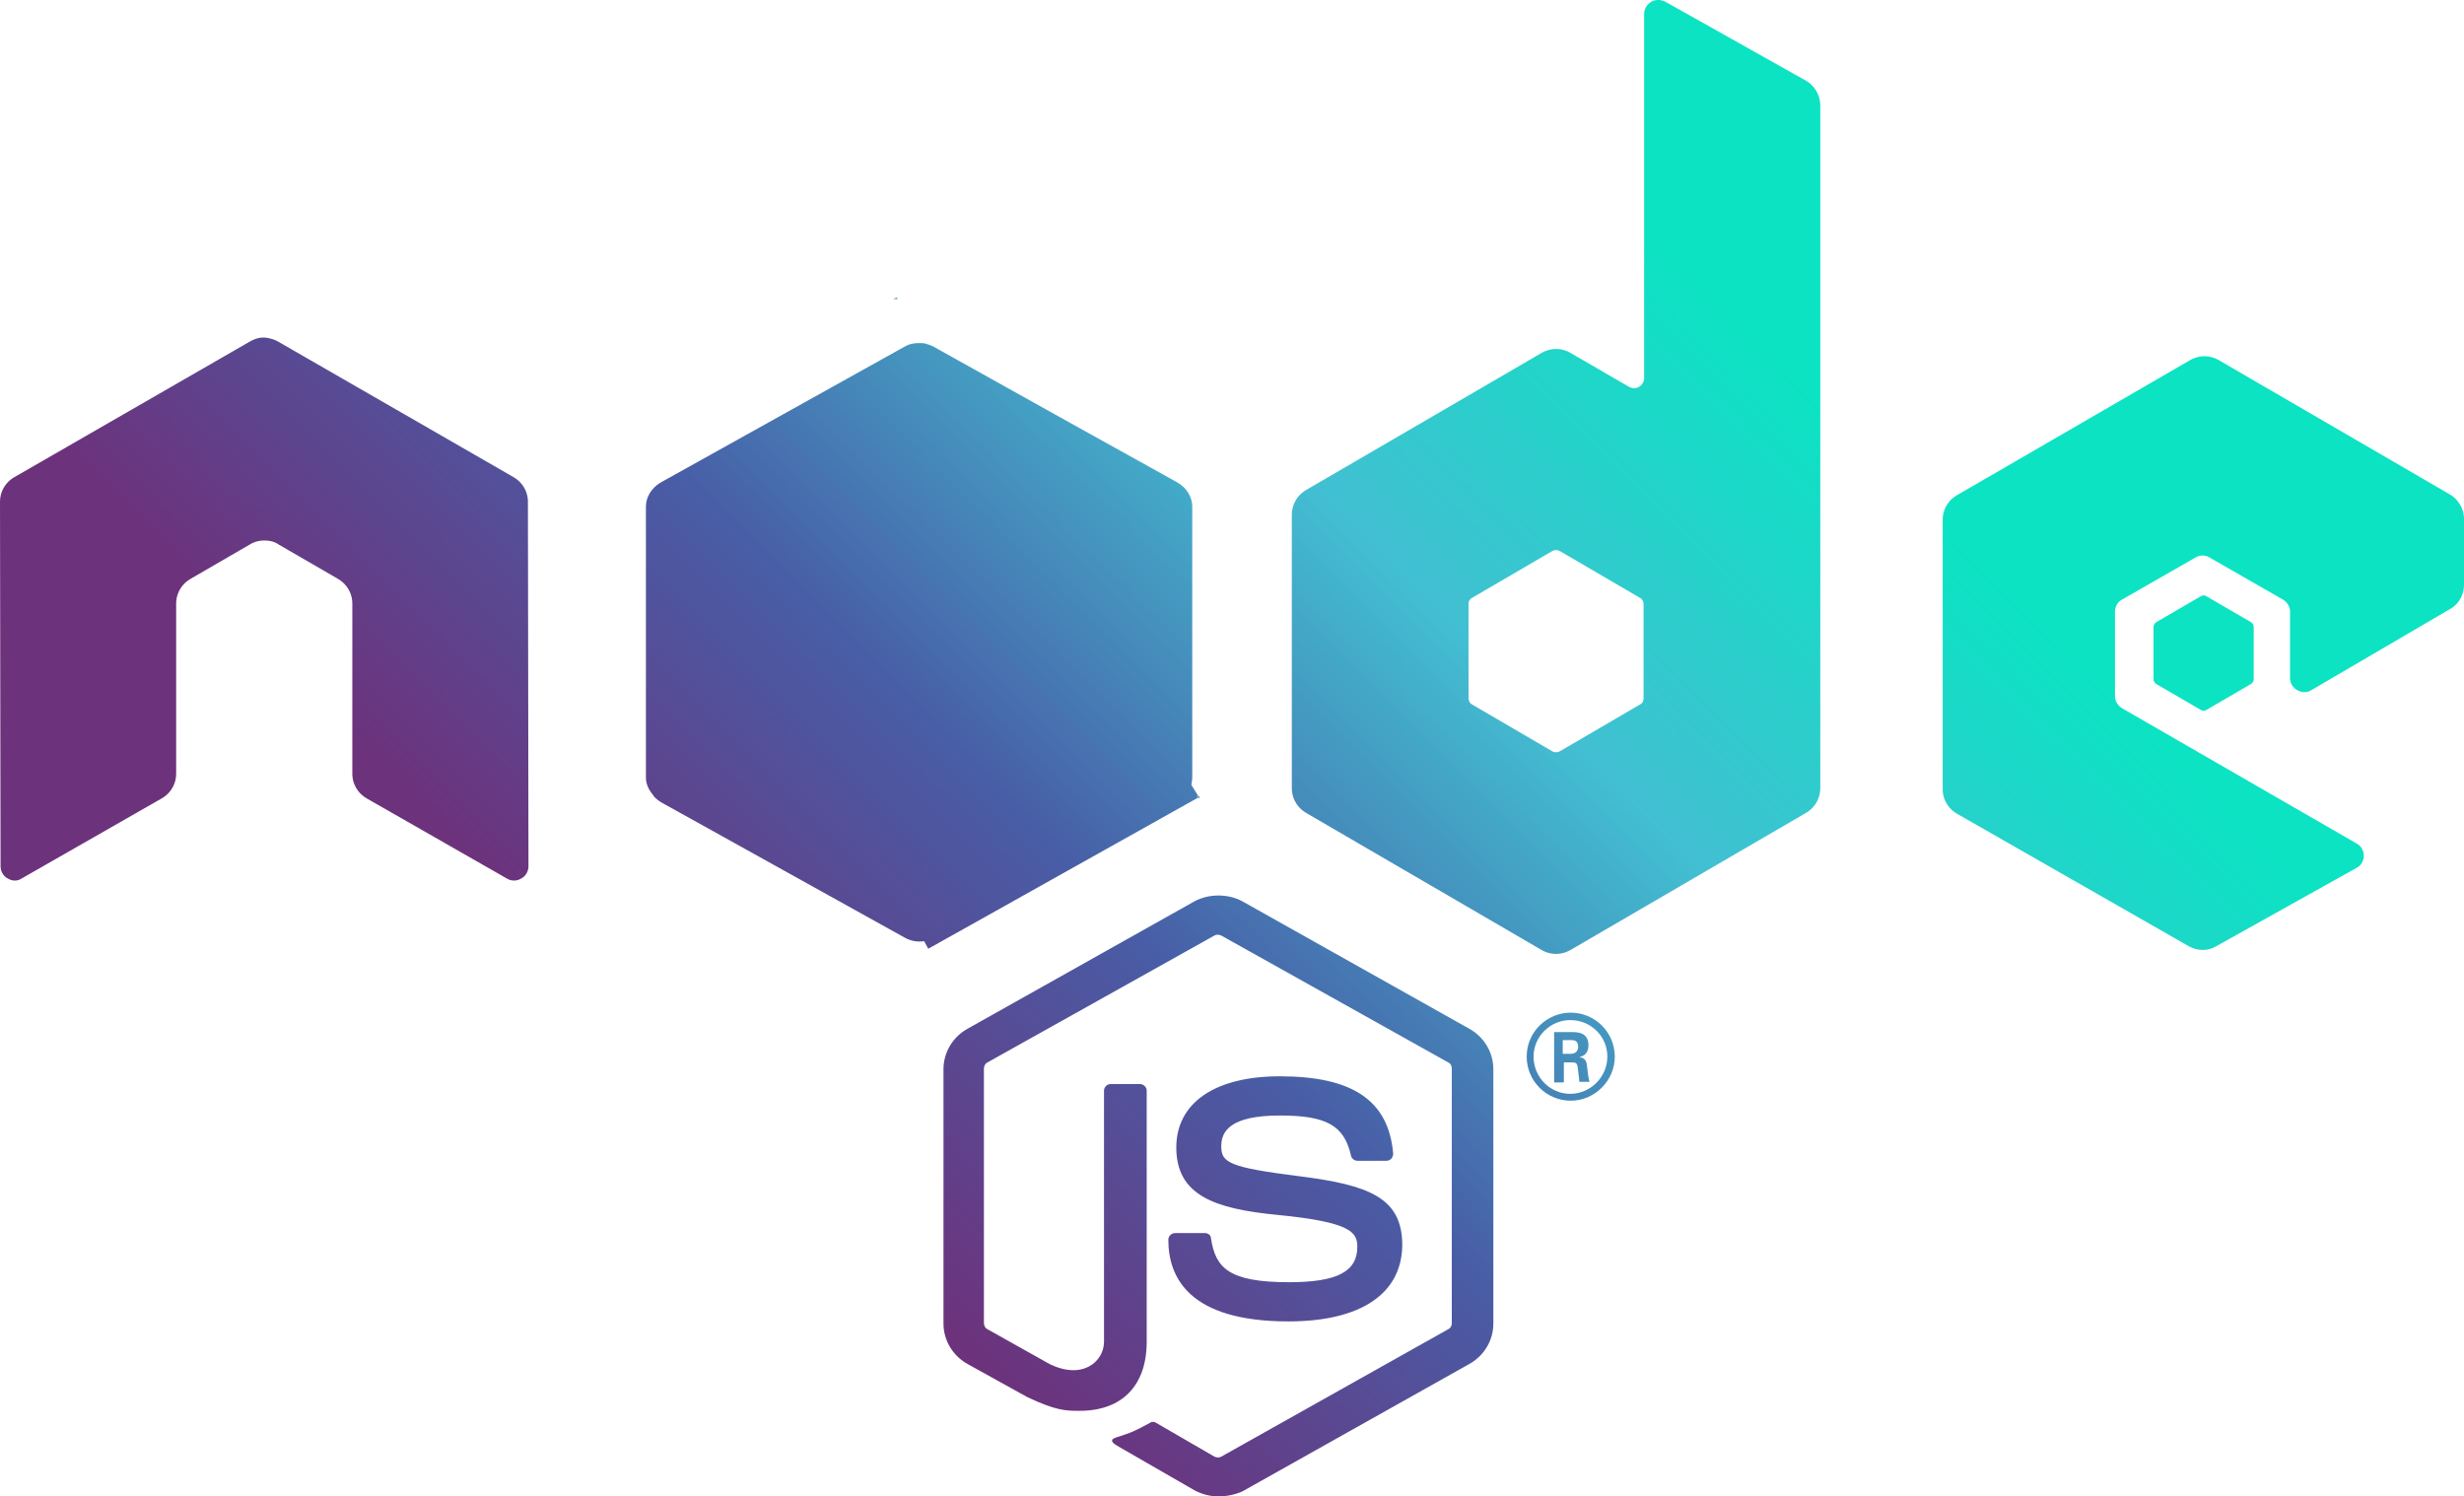 <svg xmlns:xlink="http://www.w3.org/1999/xlink" xmlns="http://www.w3.org/2000/svg" version="1.1" viewBox="0 0 163 99" height="99px" width="163px">
    
    <title>Combined Shape</title>
    <desc>Created with Sketch.</desc>
    <defs>
        <linearGradient id="linearGradient-1" y2="36.033%" x2="79.227%" y1="68.444%" x1="26.032%">
            <stop offset="0%" stop-color="#6D327C"></stop>
            <stop offset="32.564%" stop-color="#485DA6"></stop>
            <stop offset="67.396%" stop-color="#42BFD2"></stop>
            <stop offset="100%" stop-color="#0BE3C3"></stop>
        </linearGradient>
    </defs>
    <g fill-rule="evenodd" fill="none" stroke-width="1" stroke="none" id="Page-1">
        <g fill-rule="nonzero" fill="url(#linearGradient-1)" transform="translate(-756, -1575)" id="shineforth---About-Copy-3">
            <g transform="translate(535, 1553)" id="Group-19">
                <g transform="translate(206, 0)" id="Group-40-Copy">
                    <path id="Combined-Shape" d="M97.183,81.629 L112.208,90.066 C113.187,90.614 113.789,91.636 113.789,92.732 L113.789,109.569 C113.789,110.664 113.187,111.687 112.208,112.235 L97.183,120.671 C96.694,120.89 96.129,121 95.602,121 C95.037,121 94.51,120.854 94.02,120.598 L89.012,117.713 C88.259,117.311 88.636,117.165 88.861,117.092 C89.878,116.763 90.066,116.69 91.121,116.106 C91.234,116.033 91.384,116.07 91.497,116.143 L95.338,118.37 C95.489,118.443 95.677,118.443 95.79,118.37 L110.814,109.934 C110.965,109.861 111.04,109.715 111.04,109.532 L111.04,92.696 C111.04,92.513 110.965,92.367 110.814,92.294 L95.79,83.894 C95.639,83.821 95.451,83.821 95.338,83.894 L80.314,92.294 C80.163,92.367 80.088,92.549 80.088,92.696 L80.088,109.532 C80.088,109.678 80.163,109.861 80.314,109.934 L84.418,112.235 C86.64,113.33 88.033,112.052 88.033,110.774 L88.033,94.156 C88.033,93.937 88.221,93.718 88.485,93.718 L90.405,93.718 C90.631,93.718 90.857,93.901 90.857,94.156 L90.857,110.774 C90.857,113.659 89.238,115.339 86.414,115.339 C85.548,115.339 84.87,115.339 82.95,114.426 L78.996,112.235 C78.017,111.687 77.414,110.664 77.414,109.569 L77.414,92.732 C77.414,91.636 78.017,90.614 78.996,90.066 L94.02,81.629 C94.962,81.118 96.242,81.118 97.183,81.629 Z M99.668,93.207 C104.488,93.207 106.861,94.814 107.162,98.32 C107.162,98.43 107.124,98.539 107.049,98.649 C106.974,98.722 106.861,98.795 106.748,98.795 L104.79,98.795 C104.601,98.795 104.413,98.649 104.375,98.466 C103.924,96.457 102.756,95.8 99.668,95.8 C96.298,95.8 95.815,96.906 95.791,97.773 L95.79,97.845 C95.79,98.904 96.28,99.233 100.949,99.817 C105.58,100.402 107.764,101.242 107.764,104.383 C107.727,107.596 105.016,109.423 100.233,109.423 C93.644,109.423 92.288,106.501 92.288,104.017 C92.288,103.798 92.476,103.579 92.74,103.579 L94.698,103.579 C94.924,103.579 95.112,103.725 95.112,103.944 C95.413,105.88 96.28,106.83 100.271,106.83 C103.434,106.83 104.79,106.136 104.79,104.492 C104.79,103.543 104.413,102.849 99.48,102.374 C95.376,101.972 92.815,101.096 92.815,97.918 C92.815,94.96 95.376,93.207 99.668,93.207 Z M118.908,88.995 C120.497,88.995 121.822,90.281 121.822,91.908 C121.822,93.497 120.497,94.821 118.908,94.821 C117.319,94.821 115.995,93.535 115.995,91.908 C115.995,90.244 117.357,88.995 118.908,88.995 Z M118.87,89.487 C117.584,89.487 116.449,90.546 116.449,91.908 C116.449,93.27 117.546,94.367 118.87,94.367 C120.232,94.367 121.33,93.232 121.33,91.908 C121.33,90.546 120.232,89.487 118.87,89.487 Z M120.081,91.152 C120.081,91.757 119.703,91.87 119.476,91.946 C119.93,91.984 119.968,92.286 120.005,92.703 C120.043,92.967 120.081,93.421 120.157,93.573 L119.476,93.573 C119.476,93.421 119.362,92.589 119.362,92.551 C119.324,92.362 119.249,92.286 119.022,92.286 L118.454,92.286 L118.454,93.61 L117.811,93.61 L117.811,90.281 L118.946,90.281 C119.324,90.281 120.081,90.281 120.081,91.152 Z M118.958,90.811 L118.379,90.811 L118.379,91.719 L118.908,91.719 C119.324,91.719 119.4,91.416 119.4,91.265 C119.4,90.849 119.146,90.814 118.958,90.811 Z M125.047,22.063 L125.161,22.111 L134.461,27.334 C135.004,27.642 135.359,28.202 135.411,28.84 L135.417,29.001 L135.417,74.156 C135.417,74.772 135.104,75.356 134.593,75.704 L134.461,75.786 L118.875,84.861 C118.335,85.167 117.704,85.193 117.149,84.938 L117,84.861 L101.413,75.786 C100.87,75.478 100.515,74.918 100.464,74.309 L100.457,74.156 L100.457,56.042 C100.457,55.427 100.77,54.843 101.281,54.494 L101.413,54.412 L117,45.337 C117.539,45.031 118.171,45.006 118.725,45.261 L118.875,45.337 L122.771,47.597 C122.992,47.708 123.212,47.708 123.433,47.597 C123.622,47.47 123.73,47.288 123.757,47.099 L123.764,47.004 L123.764,22.926 C123.764,22.593 123.948,22.296 124.242,22.111 C124.467,21.981 124.776,21.965 125.047,22.063 Z M161.61,45.739 L161.758,45.814 L177.09,54.725 C177.59,55.027 177.938,55.573 177.993,56.169 L178,56.332 L178,60.678 C178,61.281 177.725,61.853 177.23,62.197 L177.09,62.285 L167.913,67.654 C167.621,67.837 167.257,67.837 166.966,67.654 C166.707,67.524 166.534,67.25 166.499,66.96 L166.492,66.851 L166.492,62.468 C166.492,62.18 166.353,61.921 166.123,61.738 L166.019,61.664 L161.176,58.889 C160.921,58.729 160.61,58.709 160.341,58.829 L160.229,58.889 L155.385,61.664 C155.126,61.794 154.954,62.068 154.919,62.359 L154.912,62.468 L154.912,68.056 C154.912,68.343 155.051,68.603 155.281,68.786 L155.385,68.859 L170.899,77.807 C171.19,77.953 171.372,78.282 171.372,78.611 C171.372,78.903 171.228,79.195 170.992,79.359 L170.899,79.414 L161.613,84.6 C161.112,84.902 160.489,84.927 159.94,84.676 L159.792,84.6 L144.46,75.835 C143.923,75.532 143.571,74.979 143.52,74.379 L143.514,74.228 L143.514,56.369 C143.514,55.762 143.824,55.186 144.33,54.843 L144.46,54.762 L159.901,45.814 C160.435,45.513 161.061,45.488 161.61,45.739 Z M75.843,44.698 C75.924,44.697 76.003,44.701 76.081,44.709 L76.256,44.731 L76.244,44.749 L76.299,44.764 L76.306,44.765 L76.313,44.767 L76.43,44.798 C76.491,44.818 76.552,44.841 76.612,44.866 L76.788,44.952 L84.796,49.422 L92.843,53.894 C93.01,53.985 93.163,54.098 93.297,54.228 L93.299,54.225 C93.423,54.345 93.532,54.484 93.62,54.635 C93.627,54.648 93.634,54.661 93.641,54.673 C93.658,54.702 93.674,54.732 93.688,54.761 C93.782,54.95 93.842,55.153 93.862,55.361 L93.87,55.513 L93.87,73.434 C93.87,73.576 93.852,73.717 93.819,73.853 L93.832,73.876 L93.812,73.929 L94.113,74.414 L94.212,74.575 L94.212,74.796 L76.408,84.768 L76.129,84.264 C75.75,84.33 75.359,84.274 75.003,84.111 L74.848,84.032 L58.756,75.09 C58.613,75.007 58.47,74.904 58.344,74.78 L58.223,74.648 L58.234,74.631 C58.161,74.551 58.094,74.466 58.034,74.376 L58,74.323 L58,74.323 C57.99,74.307 57.98,74.292 57.971,74.276 C57.845,74.067 57.763,73.839 57.737,73.598 L57.729,73.434 L57.729,55.513 C57.729,54.902 58.085,54.321 58.619,53.975 L58.756,53.894 L74.81,44.952 C75.127,44.756 75.488,44.688 75.843,44.698 Z M32.535,44.332 C32.77,44.361 33.006,44.414 33.222,44.509 L33.381,44.589 L48.967,53.564 C49.51,53.869 49.865,54.425 49.917,55.03 L49.923,55.182 L49.96,79.31 C49.96,79.641 49.776,79.972 49.482,80.119 C49.225,80.28 48.911,80.3 48.64,80.179 L48.526,80.119 L39.262,74.823 C38.719,74.517 38.364,73.961 38.313,73.356 L38.307,73.204 L38.307,61.913 C38.307,61.302 37.993,60.722 37.482,60.376 L37.351,60.294 L33.417,58.014 C33.16,57.83 32.829,57.757 32.498,57.757 C32.223,57.757 31.947,57.808 31.692,57.931 L31.542,58.014 L27.609,60.294 C27.066,60.6 26.711,61.156 26.66,61.761 L26.653,61.913 L26.653,73.204 C26.653,73.815 26.34,74.395 25.829,74.741 L25.697,74.823 L16.434,80.119 C16.176,80.303 15.809,80.303 15.515,80.119 C15.253,79.988 15.079,79.712 15.043,79.42 L15.037,79.31 L15,55.182 C15,54.571 15.313,53.991 15.824,53.645 L15.956,53.564 L31.542,44.589 C31.757,44.467 31.997,44.37 32.241,44.341 L32.388,44.332 L32.535,44.332 Z M94.25,74.575 L94.364,74.759 L94.25,74.832 L94.25,74.575 Z M117.79,58.414 L117.698,58.45 L112.368,61.562 C112.245,61.623 112.174,61.737 112.153,61.88 L112.147,61.969 L112.147,68.192 C112.147,68.316 112.198,68.465 112.3,68.554 L112.368,68.6 L117.698,71.711 C117.816,71.771 117.957,71.782 118.084,71.747 L118.176,71.711 L123.506,68.6 C123.629,68.538 123.7,68.425 123.721,68.282 L123.727,68.192 L123.727,61.969 C123.727,61.846 123.676,61.696 123.574,61.607 L123.506,61.562 L118.176,58.45 C118.058,58.391 117.917,58.379 117.79,58.414 Z M160.957,61.445 L163.907,63.162 C164.016,63.235 164.089,63.344 164.089,63.491 L164.089,66.924 C164.089,67.07 164.016,67.179 163.907,67.252 L160.957,68.969 C160.848,69.042 160.702,69.042 160.593,68.969 L157.643,67.252 C157.534,67.179 157.461,67.07 157.461,66.924 L157.461,63.491 C157.461,63.344 157.534,63.235 157.643,63.162 L160.593,61.445 C160.702,61.372 160.848,61.372 160.957,61.445 Z M74.316,41.677 L74.392,41.787 L74.087,41.787 L74.316,41.677 Z"></path>
                </g>
            </g>
        </g>
    </g>
</svg>